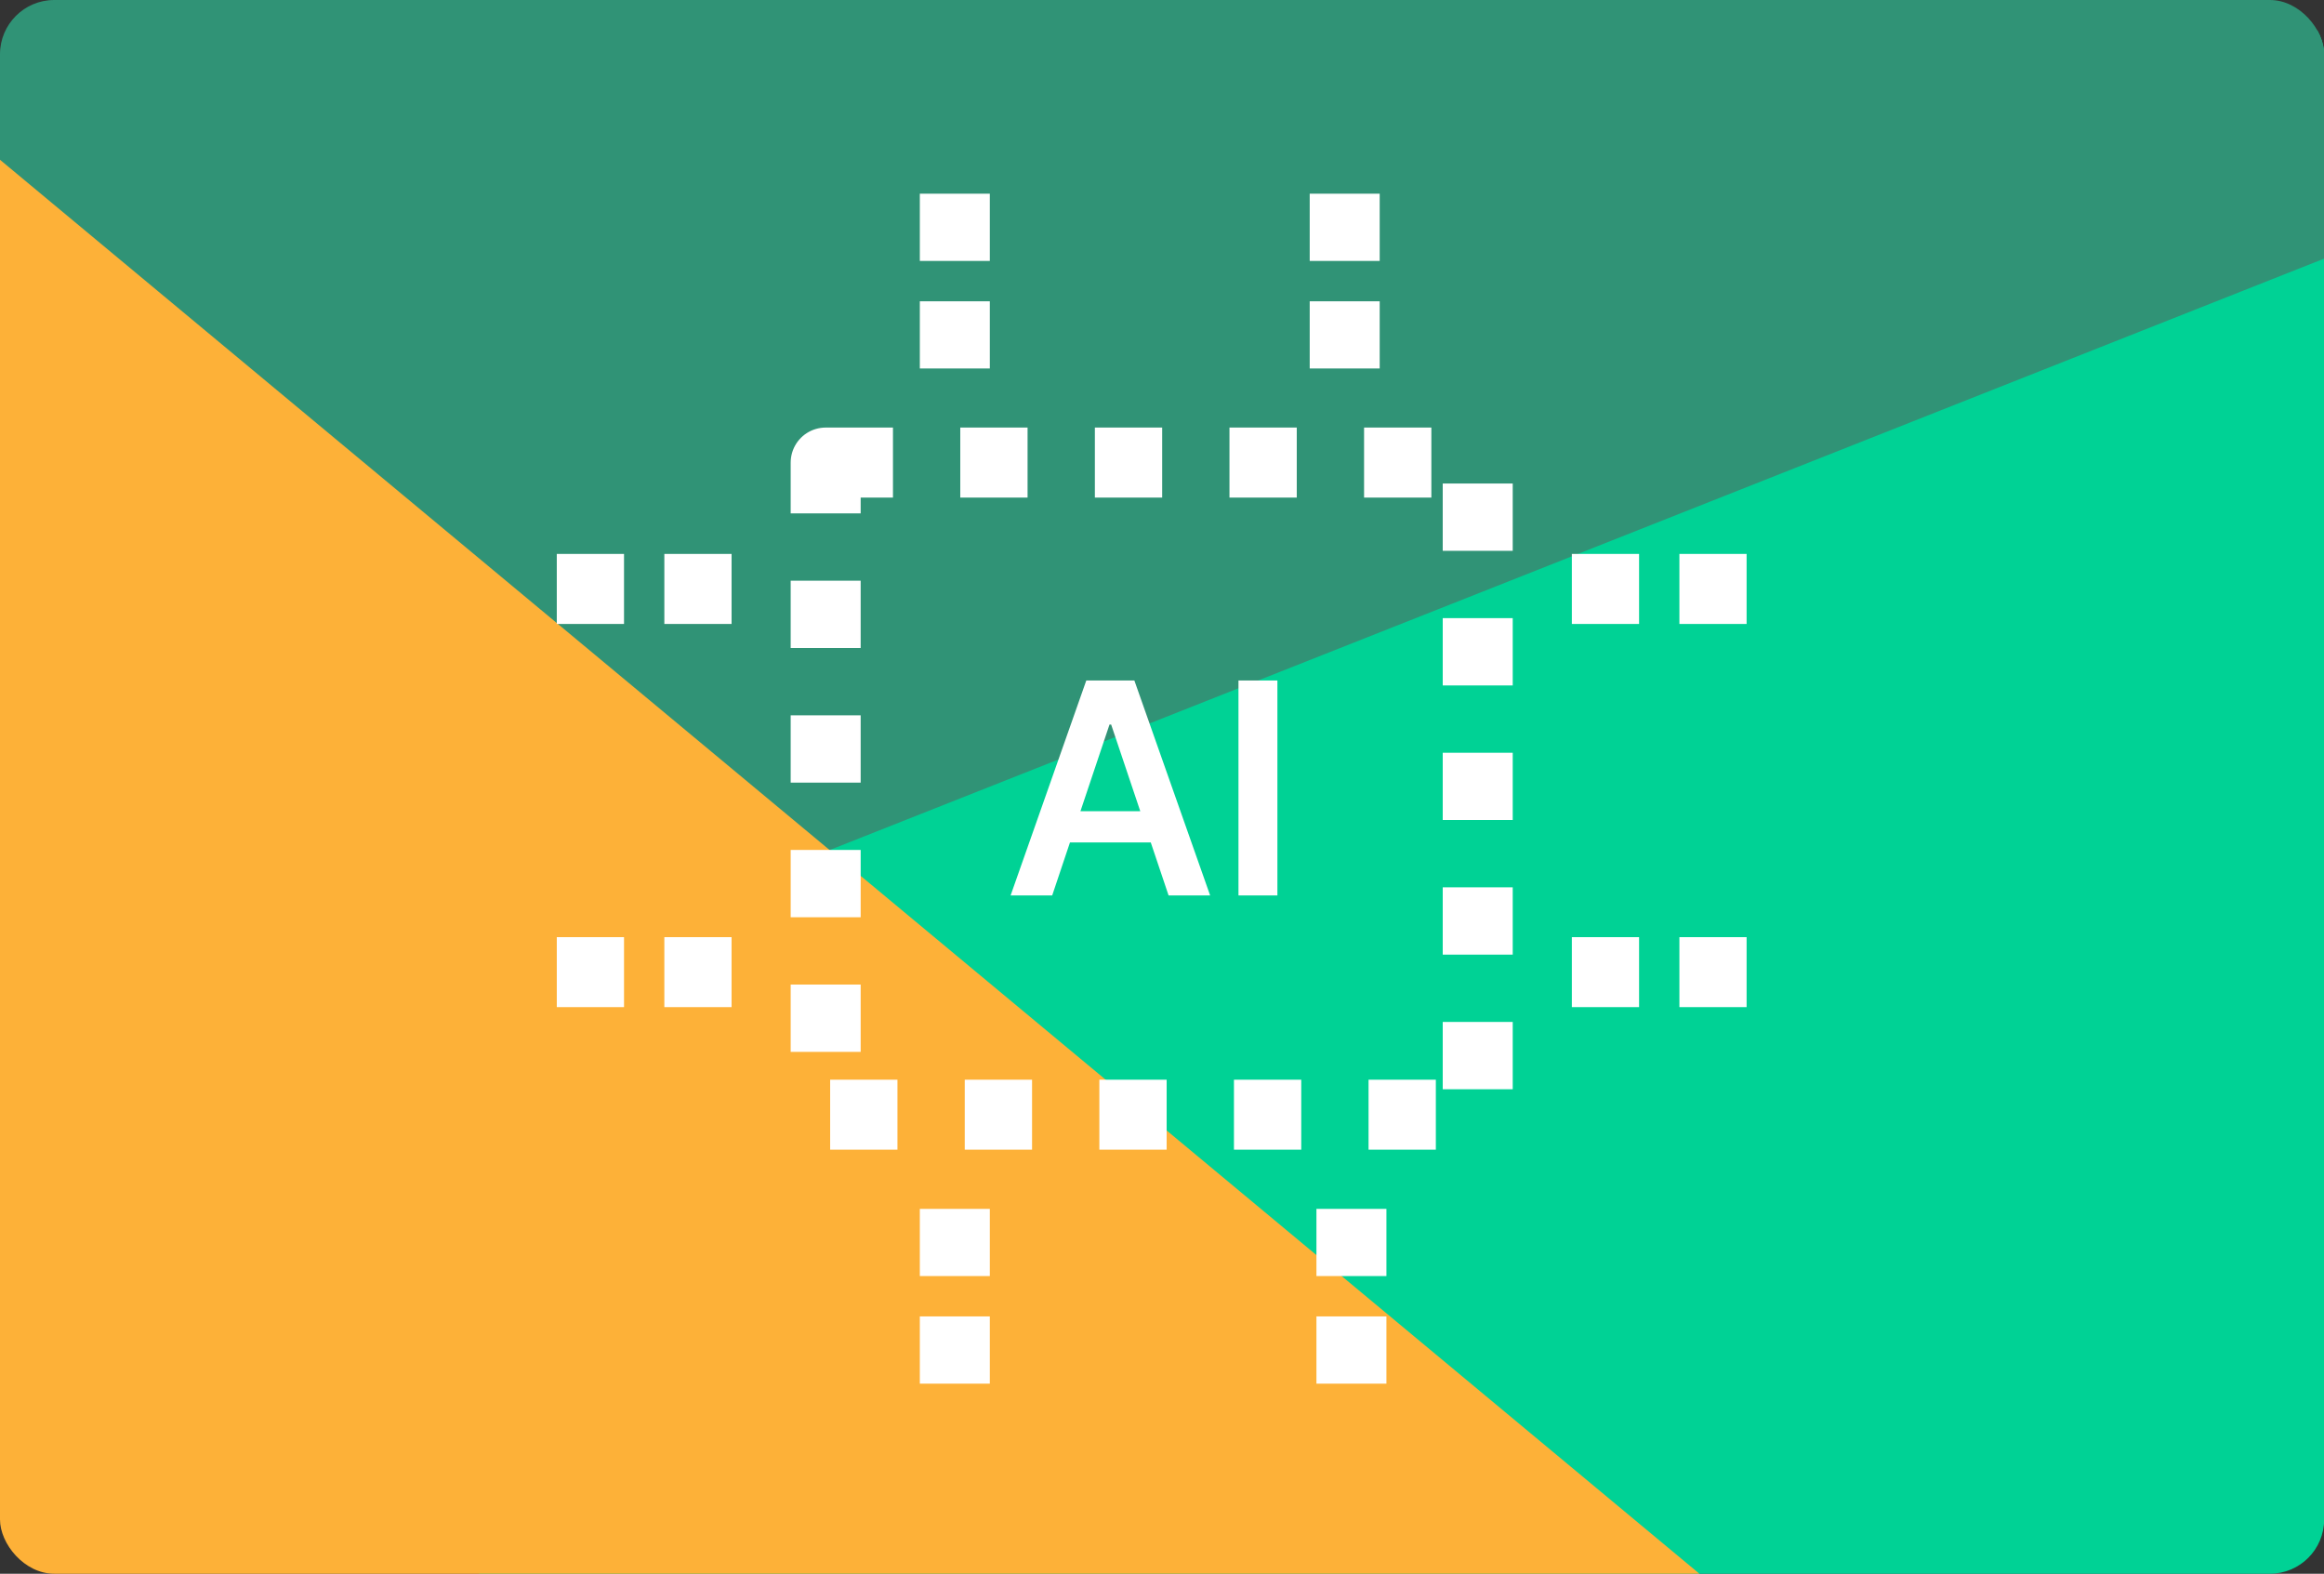<svg xmlns="http://www.w3.org/2000/svg" width="96" height="65" viewBox="0 0 96 65" fill="none"><rect x="0" y="0" width="96" height="65" fill="#333333" stroke="none"/><g clip-path="url(#clip0_8141_6355)"><rect x="8.265" y="35.861" width="109.56" height="67.615" transform="rotate(-21.588 8.265 35.861)" fill="#00D295"></rect><rect x="-30.258" y="-12.073" width="137.766" height="67.615" transform="rotate(-21.588 -30.258 -12.073)" fill="#309376"></rect><rect x="-60.144" y="28.968" width="55.661" height="153.214" transform="rotate(-50.242 -60.144 28.968)" fill="#FDB138"></rect><rect x="34.107" y="19.105" width="26.935" height="26.935" stroke="white" stroke-width="2.891" stroke-linejoin="round" stroke-dasharray="2.78 2.78"></rect><line x1="64.93" y1="24.325" x2="67.707" y2="24.325" stroke="white" stroke-width="2.891"></line><line x1="69.373" y1="24.325" x2="72.149" y2="24.325" stroke="white" stroke-width="2.891"></line><line x1="23" y1="40.153" x2="25.777" y2="40.153" stroke="white" stroke-width="2.891"></line><line x1="27.443" y1="40.153" x2="30.22" y2="40.153" stroke="white" stroke-width="2.891"></line><line x1="23" y1="24.325" x2="25.777" y2="24.325" stroke="white" stroke-width="2.891"></line><line x1="27.443" y1="24.325" x2="30.22" y2="24.325" stroke="white" stroke-width="2.891"></line><line x1="39.442" y1="8" x2="39.442" y2="10.777" stroke="white" stroke-width="2.891"></line><line x1="39.442" y1="12.443" x2="39.442" y2="15.22" stroke="white" stroke-width="2.891"></line><line x1="39.442" y1="49.93" x2="39.442" y2="52.706" stroke="white" stroke-width="2.891"></line><line x1="39.442" y1="54.373" x2="39.442" y2="57.149" stroke="white" stroke-width="2.891"></line><line x1="55.547" y1="8" x2="55.547" y2="10.777" stroke="white" stroke-width="2.891"></line><line x1="55.547" y1="12.443" x2="55.547" y2="15.22" stroke="white" stroke-width="2.891"></line><line x1="55.825" y1="49.93" x2="55.825" y2="52.706" stroke="white" stroke-width="2.891"></line><line x1="55.825" y1="54.373" x2="55.825" y2="57.149" stroke="white" stroke-width="2.891"></line><line x1="64.93" y1="40.153" x2="67.707" y2="40.153" stroke="white" stroke-width="2.891"></line><line x1="69.373" y1="40.153" x2="72.149" y2="40.153" stroke="white" stroke-width="2.891"></line><path d="M43.464 36.985H41.746L44.873 28.105H46.858L49.989 36.985H48.272L45.9 29.927H45.831L43.464 36.985ZM43.52 33.504H48.203V34.796H43.52V33.504ZM52.767 28.105V36.985H51.159V28.105H52.767Z" fill="white"></path></g><defs><clipPath id="clip0_8141_6355"><rect width="96.006" height="65" rx="2.241" fill="white"></rect></clipPath></defs></svg>